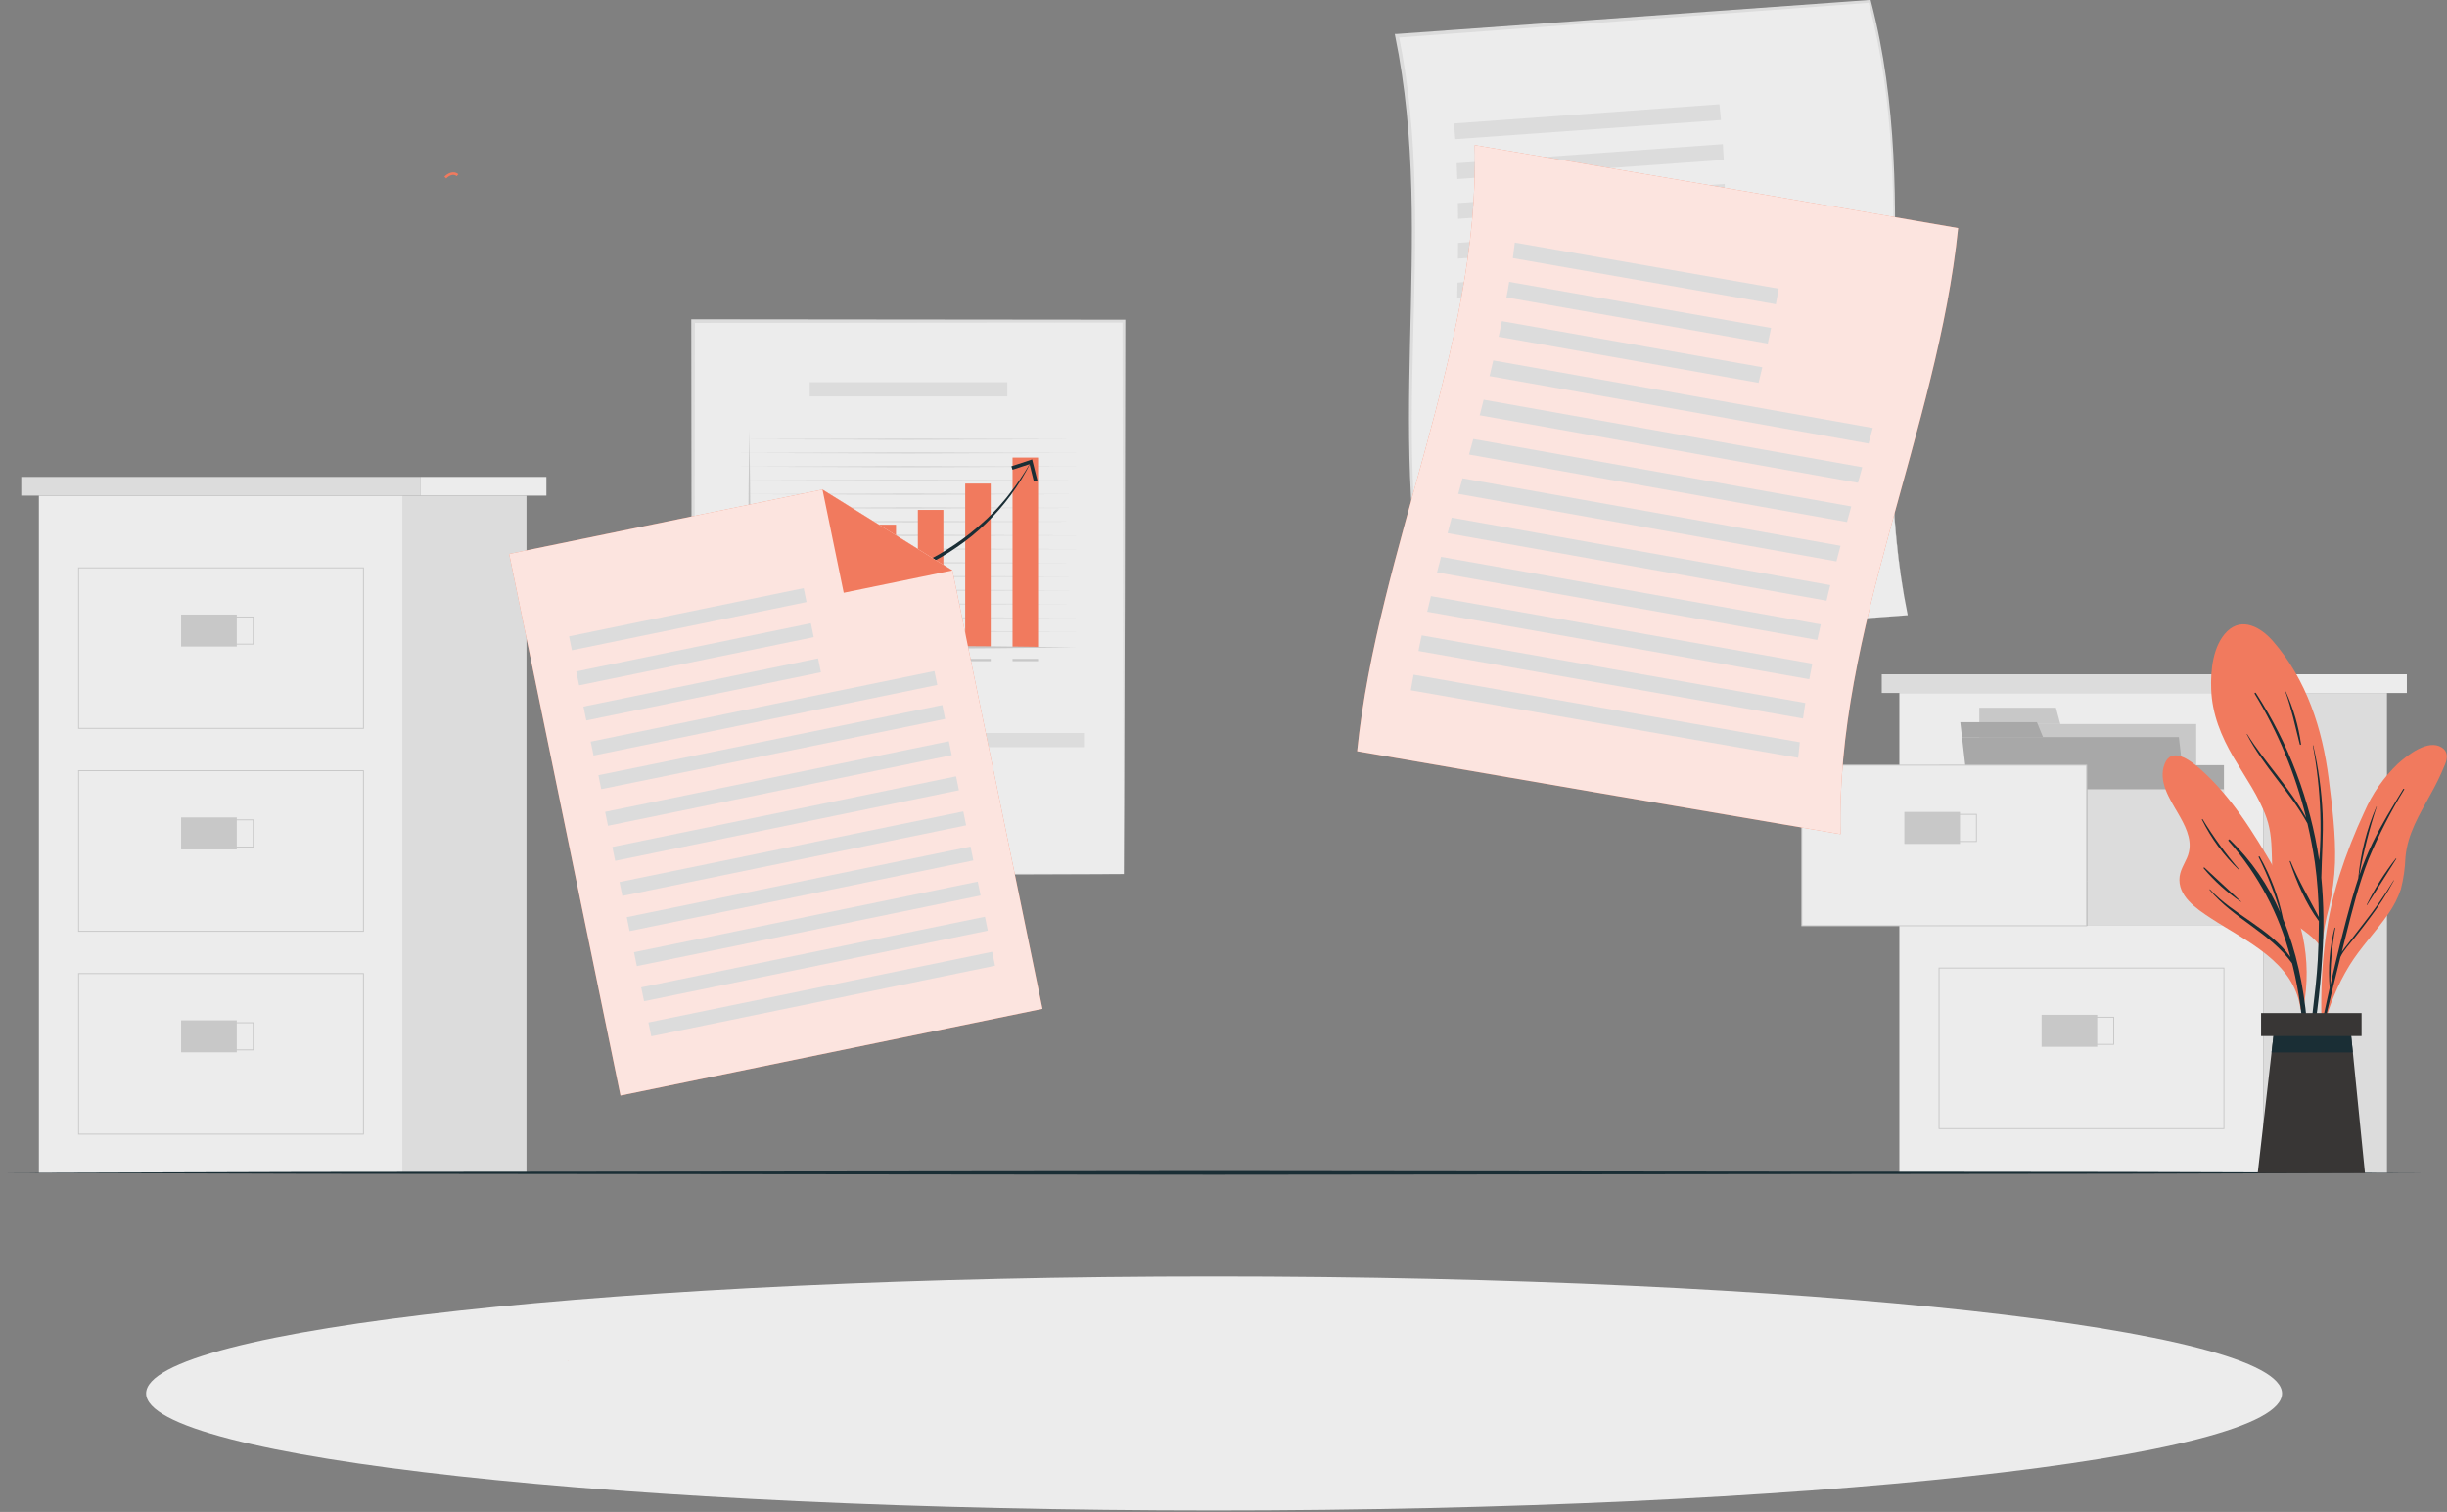 <?xml version="1.0" encoding="UTF-8"?> <svg xmlns="http://www.w3.org/2000/svg" width="657" height="406" viewBox="0 0 657 406" fill="none"><rect x="0" y="0" width="657" height="406" fill="#808080" stroke="none"/> <g clip-path="url(#clip0)"> <path d="M108.24 133.09H10.45V314.96H108.24V133.09Z" fill="#ECECEC"></path> <path d="M112.97 128.07H5.71V133.09H112.97V128.07Z" fill="#DCDCDC"></path> <path d="M146.7 128.07H112.97V133.09H146.7V128.07Z" fill="#ECECEC"></path> <path d="M141.36 133.09H108.23V314.96H141.36V133.09Z" fill="#DCDCDC"></path> <path d="M97.59 152.48H21.1V195.6H97.59V152.48Z" stroke="#C8C8C8" stroke-width="0.25" stroke-miterlimit="10"></path> <path d="M63.57 165.03H48.63V173.62H63.57V165.03Z" fill="#C8C8C8"></path> <path d="M67.99 165.68H53.05V172.97H67.99V165.68Z" stroke="#C8C8C8" stroke-width="0.25" stroke-miterlimit="10"></path> <path d="M97.59 206.96H21.1V250.08H97.59V206.96Z" stroke="#C8C8C8" stroke-width="0.25" stroke-miterlimit="10"></path> <path d="M63.57 219.51H48.63V228.1H63.57V219.51Z" fill="#C8C8C8"></path> <path d="M67.99 220.16H53.05V227.45H67.99V220.16Z" stroke="#C8C8C8" stroke-width="0.25" stroke-miterlimit="10"></path> <path d="M97.59 261.44H21.1V304.56H97.59V261.44Z" stroke="#C8C8C8" stroke-width="0.25" stroke-miterlimit="10"></path> <path d="M63.57 273.99H48.63V282.58H63.57V273.99Z" fill="#C8C8C8"></path> <path d="M67.99 274.64H53.05V281.93H67.99V274.64Z" stroke="#C8C8C8" stroke-width="0.25" stroke-miterlimit="10"></path> <path d="M607.75 186.09H509.96V314.96H607.75V186.09Z" fill="#ECECEC"></path> <path d="M612.49 181.07H505.23V186.09H612.49V181.07Z" fill="#DCDCDC"></path> <path d="M646.22 181.07H612.49V186.09H646.22V181.07Z" fill="#ECECEC"></path> <path d="M640.88 186.09H607.75V314.96H640.88V186.09Z" fill="#DCDCDC"></path> <path d="M597.11 205.48H520.62V248.6H597.11V205.48Z" fill="#A8A8A8"></path> <path d="M589.66 194.43H531.43V236.64H589.66V194.43Z" fill="#C8C8C8"></path> <path d="M552 190.06H531.43V194.43H553.18L552 190.06Z" fill="#C8C8C8"></path> <path d="M589.5 236.64H531.27L526.78 197.94H585.01L589.5 236.64Z" fill="#A8A8A8"></path> <path d="M546.89 193.93H526.32L526.78 197.94H548.54L546.89 193.93Z" fill="#A8A8A8"></path> <path d="M560.26 205.48H483.77V248.6H560.26V205.48Z" fill="#ECECEC" stroke="#C8C8C8" stroke-width="0.25" stroke-miterlimit="10"></path> <path d="M526.24 218.03H511.3V226.62H526.24V218.03Z" fill="#C8C8C8"></path> <path d="M530.66 218.68H515.72V225.97H530.66V218.68Z" stroke="#C8C8C8" stroke-width="0.25" stroke-miterlimit="10"></path> <path d="M597.1 211.94H560.44V248.6H597.1V211.94Z" fill="#DCDCDC"></path> <path d="M597.11 259.96H520.62V303.08H597.11V259.96Z" stroke="#C8C8C8" stroke-width="0.25" stroke-miterlimit="10"></path> <path d="M563.09 272.51H548.15V281.1H563.09V272.51Z" fill="#C8C8C8"></path> <path d="M567.51 273.16H552.57V280.45H567.51V273.16Z" stroke="#C8C8C8" stroke-width="0.25" stroke-miterlimit="10"></path> <path d="M0 314.96L81.49 314.71L162.98 314.63L325.97 314.46L488.95 314.63L570.44 314.71L651.93 314.96L570.44 315.2L488.95 315.29L325.97 315.46L162.98 315.29L81.49 315.2L0 314.96Z" fill="#1A2E35"></path> <path d="M325.97 405.61C484.332 405.61 612.71 391.543 612.71 374.19C612.71 356.837 484.332 342.77 325.97 342.77C167.608 342.77 39.23 356.837 39.23 374.19C39.23 391.543 167.608 405.61 325.97 405.61Z" fill="#ECECEC"></path> <path d="M625.32 243.65C624.382 247.069 623.763 250.567 623.47 254.1C623.56 254.28 623.54 254.93 623.47 254.75C623.47 255.32 622.57 255.22 622.57 254.65C622.57 254.28 622.57 253.91 622.57 253.56C620.57 251.02 617.57 249.41 615.16 247.21C613.228 245.475 611.822 243.234 611.1 240.74C609.1 233.89 610.97 226.62 608.58 219.74C606.52 213.84 602.82 208.74 599.69 203.38C596.38 197.73 593.94 191.79 593.69 185.17C593.49 180.1 594.1 173.35 597.96 169.55C602.05 165.55 607.12 168.55 610.25 172.14C619.34 182.56 623.54 195.73 625.25 209.2C626.18 216.66 627.16 224.15 626.93 231.68C626.788 235.713 626.248 239.722 625.32 243.65V243.65Z" fill="#F17A5E"></path> <path d="M623.51 256.84C624.007 249.805 623.923 242.741 623.26 235.72C623.265 235.697 623.265 235.673 623.26 235.65C623.38 229.94 623.83 224.25 623.61 218.54C623.327 212.36 622.484 206.218 621.09 200.19C621.09 200.12 620.97 200.13 620.98 200.19C622.098 206.131 622.767 212.148 622.98 218.19C623.09 221.42 623.07 224.64 622.9 227.87C622.9 228.87 622.75 229.97 622.68 231.03C620.309 215.002 614.511 199.674 605.68 186.09C605.56 185.9 605.24 186.09 605.35 186.29C611.646 196.619 616.311 207.858 619.18 219.61C614.81 211.52 608.18 204.87 603.32 197.09C603.32 197.09 603.22 197.09 603.24 197.14C607.64 205.79 614.9 212.62 619.53 221.14C620.343 224.613 621.01 228.117 621.53 231.65C622.187 236.493 622.541 241.373 622.59 246.26C619.93 241.26 617.17 236.53 614.99 231.26C614.93 231.12 614.73 231.26 614.78 231.36C616.63 236.82 619.12 242.7 622.6 247.36C622.6 250.82 622.503 254.277 622.31 257.73C621.77 266.95 620.2 276.05 619.47 285.24C619.47 285.296 619.492 285.349 619.531 285.388C619.571 285.428 619.624 285.45 619.68 285.45C619.736 285.45 619.789 285.428 619.828 285.388C619.868 285.349 619.89 285.296 619.89 285.24C621.736 275.866 622.945 266.377 623.51 256.84Z" fill="#1A2E35"></path> <path d="M613.72 185.74C613.72 185.67 613.59 185.74 613.61 185.74C615.3 190.39 616.25 195.11 617.47 199.88C617.477 199.925 617.501 199.966 617.537 199.993C617.574 200.02 617.62 200.032 617.665 200.025C617.71 200.018 617.751 199.994 617.778 199.958C617.805 199.921 617.817 199.875 617.81 199.83C617.138 194.96 615.76 190.213 613.72 185.74V185.74Z" fill="#1A2E35"></path> <path d="M656.48 205.26C655.358 208.005 654.065 210.677 652.61 213.26C649.61 218.77 646.41 223.82 645.84 230.26C645.74 233.129 645.331 235.979 644.62 238.76C643.819 241.129 642.677 243.37 641.23 245.41C637.94 250.2 633.84 254.32 630.79 259.29C627.623 264.473 625.282 270.117 623.85 276.02C623.78 276.34 623.27 276.25 623.35 275.93C623.349 275.907 623.349 275.883 623.35 275.86C623.344 275.837 623.344 275.813 623.35 275.79C622.86 262.04 623.96 248.18 628.15 235.01C630.004 229.205 632.232 223.527 634.82 218.01C636.927 213.143 639.987 208.746 643.82 205.08C646.38 202.77 651.93 198.4 655.57 200.71C657.3 201.79 657.17 203.54 656.48 205.26Z" fill="#F17A5E"></path> <path d="M642.66 236.43C640.235 240.42 637.563 244.254 634.66 247.91C633.33 249.65 631.98 251.37 630.66 253.11C630.03 253.93 629.33 254.75 628.75 255.64C629.12 254.19 629.47 252.74 629.84 251.3C631.61 244.3 633.32 237.3 635.96 230.66C638.669 224.208 641.862 217.971 645.51 212C645.6 211.84 645.34 211.73 645.25 211.88C642.34 216.66 639.39 221.43 636.95 226.47C635.603 229.28 634.428 232.168 633.43 235.12C634.549 228.852 636.117 222.673 638.12 216.63C638.12 216.57 638.06 216.53 638.04 216.63C635.415 222.744 633.771 229.234 633.17 235.86C633.17 235.86 633.17 235.86 633.17 235.86C632.583 237.64 632.033 239.44 631.52 241.26C629.35 248.95 627.45 256.72 625.69 264.52C625.653 259.38 626.092 254.249 627 249.19C627 249.166 626.991 249.143 626.974 249.126C626.957 249.109 626.934 249.1 626.91 249.1C626.886 249.1 626.863 249.109 626.846 249.126C626.829 249.143 626.82 249.166 626.82 249.19C625.48 254.451 625.031 259.9 625.49 265.31C624.823 268.283 624.177 271.253 623.55 274.22C622.19 280.56 620.55 287.01 619.74 293.44C619.74 293.474 619.754 293.507 619.778 293.532C619.802 293.556 619.836 293.57 619.87 293.57C619.904 293.57 619.938 293.556 619.962 293.532C619.986 293.507 620 293.474 620 293.44C620.94 289.98 621.51 286.38 622.28 282.87C623.05 279.36 623.85 275.87 624.67 272.31C625.87 267.197 627.11 262.093 628.39 257C629.24 255.13 630.89 253.47 632.12 251.91C633.48 250.19 634.83 248.47 636.12 246.72C638.588 243.485 640.798 240.061 642.73 236.48C642.82 236.4 642.7 236.35 642.66 236.43Z" fill="#1A2E35"></path> <path d="M643.25 230.55C640.222 234.42 637.602 238.592 635.43 243C635.43 243.05 635.49 243.11 635.52 243.06C638.15 238.94 640.74 234.78 643.37 230.65C643.41 230.55 643.3 230.48 643.25 230.55Z" fill="#1A2E35"></path> <path d="M584.72 218.29C586.5 221.36 588.54 225.05 587.72 228.73C587.24 231.06 585.53 232.96 585.22 235.34C584.53 240.59 589.76 244.06 593.55 246.54C602.99 252.73 615.94 258.26 617.66 270.9C617.72 271.35 618.49 271.24 618.44 270.8C618.445 270.774 618.445 270.747 618.44 270.72C618.44 270.72 618.44 270.72 618.44 270.64C619.676 264.253 619.614 257.683 618.26 251.32C616.85 244.8 614.01 238.95 610.65 233.22C604.97 223.53 598.95 213.6 590.36 206.17C587.98 204.17 583.11 200.43 581.22 205.06C579.33 209.69 582.54 214.55 584.72 218.29Z" fill="#F17A5E"></path> <path d="M593.36 238.84C599.62 245.62 609.57 249.42 614.96 257.01C611.955 245.456 606.268 234.774 598.36 225.83C598.15 225.59 598.48 225.26 598.7 225.48C604.465 231.079 609.076 237.755 612.27 245.13C610.779 239.984 608.824 234.983 606.43 230.19C606.34 230.01 606.6 229.85 606.7 230.03C609.675 235.258 611.801 240.925 613 246.82C620.1 264.01 620.76 284.16 619.27 302.28C619.27 302.53 618.85 302.54 618.86 302.28C619.27 288 619.04 273.48 615.62 259.53C615.55 259.24 615.47 258.96 615.39 258.67C609.53 250.5 599.62 246.67 593.25 238.95C593.19 238.88 593.29 238.77 593.36 238.84Z" fill="#1A2E35"></path> <path d="M591.91 233C595.2 236 598.43 239.1 601.72 242.11C601.72 242.11 601.72 242.2 601.67 242.18C597.933 239.661 594.568 236.631 591.67 233.18C591.646 233.148 591.636 233.108 591.641 233.069C591.647 233.029 591.668 232.994 591.7 232.97C591.732 232.946 591.772 232.936 591.811 232.941C591.851 232.947 591.886 232.968 591.91 233V233Z" fill="#1A2E35"></path> <path d="M591.39 220C594.293 224.767 597.581 229.288 601.22 233.52C601.22 233.58 601.22 233.66 601.14 233.61C597.06 229.727 593.698 225.153 591.21 220.1C591.197 220.076 591.193 220.048 591.201 220.022C591.208 219.995 591.226 219.973 591.25 219.96C591.274 219.947 591.302 219.943 591.328 219.951C591.355 219.958 591.377 219.976 591.39 220V220Z" fill="#1A2E35"></path> <path d="M606.18 315.05H634.97L631.09 276.33H610.62L606.18 315.05Z" fill="#383635"></path> <path d="M609.89 282.62H631.72L631.09 276.33H610.62L609.89 282.62Z" fill="#1A2E35"></path> <path d="M607.08 278.22H634.06V272.04H607.08V278.22Z" fill="#383635"></path> <path d="M152.67 365.43C152.49 365.38 152.4 365.33 152.39 365.28L152.67 365.43Z" fill="#F17A5E"></path> <path d="M222.73 87.69C217.57 92.98 214.27 95.4 207.29 97.86C207.263 97.876 207.242 97.901 207.231 97.93C207.22 97.959 207.219 97.992 207.228 98.021C207.237 98.051 207.256 98.077 207.282 98.095C207.308 98.113 207.339 98.122 207.37 98.12C214.72 96.3 218.86 93.32 222.88 87.87C223.15 87.5 223.06 87.36 222.73 87.69Z" fill="#1A2E35"></path> <path d="M119.81 47.92L119.31 47.46C120 46.72 121.66 45.63 123.06 46.79L122.63 47.32C121.37 46.27 119.88 47.85 119.81 47.92Z" fill="#F17A5E"></path> <path d="M301.75 86.23H186.09V234.71H301.75V86.23Z" fill="#ECECEC"></path> <path d="M301.76 234.71L244.01 234.91L186.09 235.02H185.78V234.71L185.6 86.23V85.74H186.09L301.76 85.85H302.14V86.23L302 160.57L301.76 234.71ZM301.76 234.71L301.51 160.37L301.38 86.23L301.76 86.61L186.09 86.72L186.58 86.23L186.41 234.71L186.09 234.39L243.84 234.5L301.76 234.71Z" fill="#DCDCDC"></path> <path d="M198.75 117.96L243.93 117.85L289.11 117.96L243.93 118.08L198.75 117.96Z" fill="#C8C8C8"></path> <path d="M198.75 121.65L243.93 121.53L289.11 121.65L243.93 121.76L198.75 121.65Z" fill="#C8C8C8"></path> <path d="M198.75 125.33L243.93 125.22L289.11 125.33L243.93 125.45L198.75 125.33Z" fill="#C8C8C8"></path> <path d="M198.75 129.02L243.93 128.9L289.11 129.02L243.93 129.13L198.75 129.02Z" fill="#C8C8C8"></path> <path d="M198.75 132.7L243.93 132.59L289.11 132.7L243.93 132.82L198.75 132.7Z" fill="#C8C8C8"></path> <path d="M198.75 136.39L243.93 136.27L289.11 136.39L243.93 136.5L198.75 136.39Z" fill="#C8C8C8"></path> <path d="M198.75 140.07L243.93 139.96L289.11 140.07L243.93 140.19L198.75 140.07Z" fill="#C8C8C8"></path> <path d="M198.75 143.76L243.93 143.64L289.11 143.76L243.93 143.87L198.75 143.76Z" fill="#C8C8C8"></path> <path d="M198.75 147.44L243.93 147.33L289.11 147.44L243.93 147.56L198.75 147.44Z" fill="#C8C8C8"></path> <path d="M198.75 151.13L243.93 151.01L289.11 151.13L243.93 151.24L198.75 151.13Z" fill="#C8C8C8"></path> <path d="M198.75 154.81L243.93 154.7L289.11 154.81L243.93 154.93L198.75 154.81Z" fill="#C8C8C8"></path> <path d="M198.75 158.5L243.93 158.38L289.11 158.5L243.93 158.61L198.75 158.5Z" fill="#C8C8C8"></path> <path d="M198.75 162.18L243.93 162.07L289.11 162.18L243.93 162.29L198.75 162.18Z" fill="#C8C8C8"></path> <path d="M198.75 165.87L243.93 165.75L289.11 165.87L243.93 165.98L198.75 165.87Z" fill="#C8C8C8"></path> <path d="M198.75 169.55L243.93 169.44L289.11 169.55L243.93 169.66L198.75 169.55Z" fill="#C8C8C8"></path> <path d="M215.15 158.38H208.3V173.84H215.15V158.38Z" fill="#F17A5E"></path> <path d="M227.86 150.13H221.01V173.84H227.86V150.13Z" fill="#F17A5E"></path> <path d="M240.57 140.9H233.72V173.85H240.57V140.9Z" fill="#F17A5E"></path> <path d="M253.29 136.93H246.44V173.84H253.29V136.93Z" fill="#F17A5E"></path> <path d="M266 129.86H259.15V173.84H266V129.86Z" fill="#F17A5E"></path> <path d="M278.71 122.88H271.86V173.84H278.71V122.88Z" fill="#F17A5E"></path> <path d="M201.2 115.38L201.38 129.99L201.5 144.61C201.58 154.363 201.62 164.11 201.62 173.85L201.2 173.42H223.2H245.2L267.2 173.56L289.2 173.82L267.2 174.07L245.2 174.21H223.2H201.2H200.77V173.79C200.77 164.04 200.77 154.3 200.9 144.55L201 130L201.2 115.38Z" fill="#C8C8C8"></path> <path d="M215.15 176.93H208.3V177.55H215.15V176.93Z" fill="#C8C8C8"></path> <path d="M227.86 176.93H221.01V177.55H227.86V176.93Z" fill="#C8C8C8"></path> <path d="M240.57 176.93H233.72V177.55H240.57V176.93Z" fill="#C8C8C8"></path> <path d="M253.29 176.93H246.44V177.55H253.29V176.93Z" fill="#C8C8C8"></path> <path d="M266 176.93H259.15V177.55H266V176.93Z" fill="#C8C8C8"></path> <path d="M278.71 176.93H271.86V177.55H278.71V176.93Z" fill="#C8C8C8"></path> <path d="M209.07 160.33C212.416 160.282 215.755 160.029 219.07 159.57C222.384 159.146 225.675 158.556 228.93 157.8C235.445 156.333 241.765 154.104 247.76 151.16C253.773 148.283 259.321 144.521 264.22 140L265.14 139.16L266.02 138.28L267.77 136.49C268.85 135.22 270.01 134.01 270.99 132.66C273.057 130.028 274.931 127.251 276.6 124.35H276.66C273.629 130.378 269.602 135.851 264.75 140.54C262.327 142.886 259.707 145.021 256.92 146.92C254.148 148.834 251.233 150.533 248.2 152C235.999 157.83 222.586 160.671 209.07 160.29V160.33Z" fill="#1A2E35"></path> <path d="M278.54 129.08L277.59 129.32L276.43 124.64L271.85 126.14L271.54 125.22L277.12 123.38L278.54 129.08Z" fill="#1A2E35"></path> <path d="M196.81 200.65H291.03V196.84H196.81V200.65Z" fill="#DCDCDC"></path> <path d="M196.81 210.27H249.86V206.46H196.81V210.27Z" fill="#DCDCDC"></path> <path d="M217.4 106.45H270.45V102.64H217.4V106.45Z" fill="#DCDCDC"></path> <path d="M279.89 270.91L166.6 294.19L136.71 148.75L220.83 131.47L255.7 153.18L279.89 270.91Z" fill="#F17A5E"></path> <path opacity="0.8" d="M279.89 270.91L166.6 294.19L136.71 148.75L220.83 131.47L255.7 153.18L279.89 270.91Z" fill="white"></path> <path d="M220.83 131.47L255.7 153.18L226.53 159.18L220.83 131.47Z" fill="#F17A5E"></path> <path d="M153.557 174.616L216.551 161.673L215.784 157.941L152.79 170.884L153.557 174.616Z" fill="#DCDCDC"></path> <path d="M155.488 184.039L218.483 171.097L217.716 167.365L154.722 180.307L155.488 184.039Z" fill="#DCDCDC"></path> <path d="M157.423 193.472L220.417 180.53L219.65 176.798L156.656 189.74L157.423 193.472Z" fill="#DCDCDC"></path> <path d="M159.366 202.891L251.658 183.929L250.891 180.197L158.599 199.159L159.366 202.891Z" fill="#DCDCDC"></path> <path d="M161.429 211.906L253.765 193.062L253.003 189.328L160.667 208.172L161.429 211.906Z" fill="#DCDCDC"></path> <path d="M163.241 221.746L255.534 202.784L254.767 199.052L162.475 218.014L163.241 221.746Z" fill="#DCDCDC"></path> <path d="M165.173 231.169L257.466 212.207L256.699 208.475L164.407 227.437L165.173 231.169Z" fill="#DCDCDC"></path> <path d="M167.105 240.592L259.397 221.631L258.631 217.899L166.338 236.86L167.105 240.592Z" fill="#DCDCDC"></path> <path d="M169.049 250.023L261.341 231.062L260.575 227.33L168.282 246.291L169.049 250.023Z" fill="#DCDCDC"></path> <path d="M170.991 259.437L263.283 240.475L262.516 236.743L170.224 255.705L170.991 259.437Z" fill="#DCDCDC"></path> <path d="M172.925 268.87L265.217 249.908L264.45 246.176L172.158 265.138L172.925 268.87Z" fill="#DCDCDC"></path> <path d="M174.866 278.291L267.159 259.33L266.392 255.598L174.1 274.559L174.866 278.291Z" fill="#DCDCDC"></path> <path d="M512.21 165.2L385.31 174.44C370.85 119.5 386.31 64.56 375.07 9.62L502 0.38C516.42 55.32 500.94 110.26 512.21 165.2Z" fill="#ECECEC"></path> <path d="M512.21 165.2C469.837 168.38 427.563 171.563 385.39 174.75H385.08C385.08 174.65 385.03 174.55 385 174.44C370.48 119.5 385.89 64.57 374.58 9.63C374.58 9.47 374.51 9.3 374.48 9.13H374.97L501.89 0H502.24L502.33 0.35C516.66 55.3 501.05 110.25 512.21 165.2ZM512.21 165.2C500.82 110.27 516.21 55.34 501.64 0.4L502.08 0.73C459.873 3.863 417.573 6.99 375.18 10.11L375.57 9.58C386.78 64.58 371.23 119.47 385.57 174.42L385.19 174.13L512.21 165.2Z" fill="#DCDCDC"></path> <path d="M390.39 33.16L461.65 28C461.8 29.41 461.94 30.83 462.07 32.24L390.72 37.37C390.62 35.97 390.51 34.567 390.39 33.16Z" fill="#DCDCDC"></path> <path d="M391.1 43.84L462.57 38.71C462.663 40.117 462.743 41.527 462.81 42.94L391.27 48.08C391.22 46.66 391.17 45.25 391.1 43.84Z" fill="#DCDCDC"></path> <path d="M391.43 54.53L463.07 49.39C463.07 50.8 463.15 52.21 463.18 53.62L391.48 58.76C391.47 57.35 391.46 55.94 391.43 54.53Z" fill="#DCDCDC"></path> <path d="M391.48 65.21L496.61 57.68C496.61 59.09 496.61 60.5 496.61 61.92L391.44 69.44C391.46 68 391.47 66.62 391.48 65.21Z" fill="#DCDCDC"></path> <path d="M391.33 75.89L496.59 68.37C496.59 69.777 496.57 71.187 496.53 72.6L391.24 80.12C391.28 78.707 391.31 77.297 391.33 75.89Z" fill="#DCDCDC"></path> <path d="M391.09 86.57L496.41 79.05C496.41 80.46 496.34 81.87 496.31 83.28L391 90.81C391 89.4 391.05 88 391.09 86.57Z" fill="#DCDCDC"></path> <path d="M390.84 97.26L496.15 89.73C496.15 91.14 496.08 92.55 496.05 93.96L390.76 101.49C390.78 100.08 390.81 98.67 390.84 97.26Z" fill="#DCDCDC"></path> <path d="M390.67 107.94L495.91 100.41C495.91 101.83 495.86 103.24 495.85 104.65L390.65 112.17C390.65 110.76 390.66 109.35 390.67 107.94Z" fill="#DCDCDC"></path> <path d="M390.68 118.62L495.79 111.1V115.33L390.79 122.86C390.73 121.44 390.7 120 390.68 118.62Z" fill="#DCDCDC"></path> <path d="M391 129.31L495.9 121.78C495.9 123.19 495.97 124.6 496.01 126.01L391.2 133.54C391.09 132.13 391 130.72 391 129.31Z" fill="#DCDCDC"></path> <path d="M391.61 140L496.25 132.47C496.33 133.88 496.41 135.29 496.51 136.71L392 144.22C391.85 142.81 391.73 141.4 391.61 140Z" fill="#DCDCDC"></path> <path d="M392.71 150.67L497 143.15C497.14 144.56 497.28 145.97 497.44 147.38L393.3 154.9C393.09 153.49 392.89 152.08 392.71 150.67Z" fill="#DCDCDC"></path> <path d="M494.17 224C450.41 216.58 407.147 209.157 364.38 201.73C369.92 147.48 397.38 93.23 395.96 38.97C439.72 46.397 482.98 53.823 525.74 61.25C520.21 115.5 492.76 169.75 494.17 224Z" fill="#F17A5E"></path> <path opacity="0.8" d="M494.17 224C450.41 216.58 407.147 209.157 364.38 201.73C369.92 147.48 397.38 93.23 395.96 38.97C439.72 46.397 482.98 53.823 525.74 61.25C520.21 115.5 492.76 169.75 494.17 224Z" fill="white"></path> <path d="M406.72 65.14C430.447 69.267 454.06 73.393 477.56 77.52C477.32 78.91 477.07 80.31 476.8 81.7C453.36 77.567 429.82 73.44 406.18 69.32C406.37 67.93 406.56 66.54 406.72 65.14Z" fill="#DCDCDC"></path> <path d="M405.2 75.69C428.74 79.817 452.183 83.943 475.53 88.07C475.24 89.46 474.94 90.86 474.63 92.25C451.297 88.123 427.91 83.997 404.47 79.87C404.73 78.48 405 77.08 405.2 75.69Z" fill="#DCDCDC"></path> <path d="M403.24 86.24C426.62 90.373 449.927 94.5 473.16 98.62C472.83 100.01 472.49 101.41 472.16 102.8C448.953 98.673 425.69 94.547 402.37 90.42C402.66 89 403 87.63 403.24 86.24Z" fill="#DCDCDC"></path> <path d="M400.93 96.79C434.997 102.843 468.96 108.89 502.82 114.93C502.45 116.32 502.08 117.71 501.7 119.11C467.853 113.037 433.93 107 399.93 101C400.27 99.58 400.6 98.18 400.93 96.79Z" fill="#DCDCDC"></path> <path d="M398.34 107.34C432.28 113.38 466.167 119.423 500 125.47C499.62 126.87 499.23 128.26 498.85 129.65C465.03 123.61 431.177 117.567 397.29 111.52C397.62 110.12 398 108.73 398.34 107.34Z" fill="#DCDCDC"></path> <path d="M395.56 117.89L497.05 136C496.66 137.4 496.28 138.79 495.9 140.18L394.42 122.07L395.56 117.89Z" fill="#DCDCDC"></path> <path d="M392.67 128.44L494.17 146.57L493.06 150.75C459.16 144.71 425.313 138.667 391.52 132.62C391.9 131.22 392.29 129.83 392.67 128.44Z" fill="#DCDCDC"></path> <path d="M389.76 139C423.593 145.04 457.477 151.083 491.41 157.13C491.06 158.53 490.71 159.92 490.41 161.31C456.41 155.27 422.493 149.227 388.66 143.18L389.76 139Z" fill="#DCDCDC"></path> <path d="M386.91 149.53C420.797 155.583 454.78 161.63 488.86 167.67C488.54 169.06 488.22 170.46 487.92 171.85C453.747 165.81 419.713 159.763 385.82 153.71C386.18 152.32 386.54 150.93 386.91 149.53Z" fill="#DCDCDC"></path> <path d="M384.2 160.08C418.2 166.127 452.33 172.173 486.59 178.22C486.31 179.61 486.04 181.01 485.78 182.4C451.413 176.347 417.217 170.3 383.19 164.26C383.52 162.87 383.86 161.48 384.2 160.08Z" fill="#DCDCDC"></path> <path d="M381.72 170.63C415.86 176.683 450.193 182.73 484.72 188.77C484.5 190.16 484.29 191.56 484.09 192.95C449.463 186.903 415.05 180.857 380.85 174.81C381.11 173.42 381.41 172 381.72 170.63Z" fill="#DCDCDC"></path> <path d="M379.54 181.18C413.887 187.227 448.45 193.273 483.23 199.32C483.07 200.71 482.92 202.1 482.79 203.5C447.87 197.447 413.203 191.4 378.79 185.36C379 184 379.28 182.58 379.54 181.18Z" fill="#DCDCDC"></path> </g> <defs> <clipPath id="clip0"> <rect width="656.95" height="405.61" fill="white"></rect> </clipPath> </defs> </svg> 